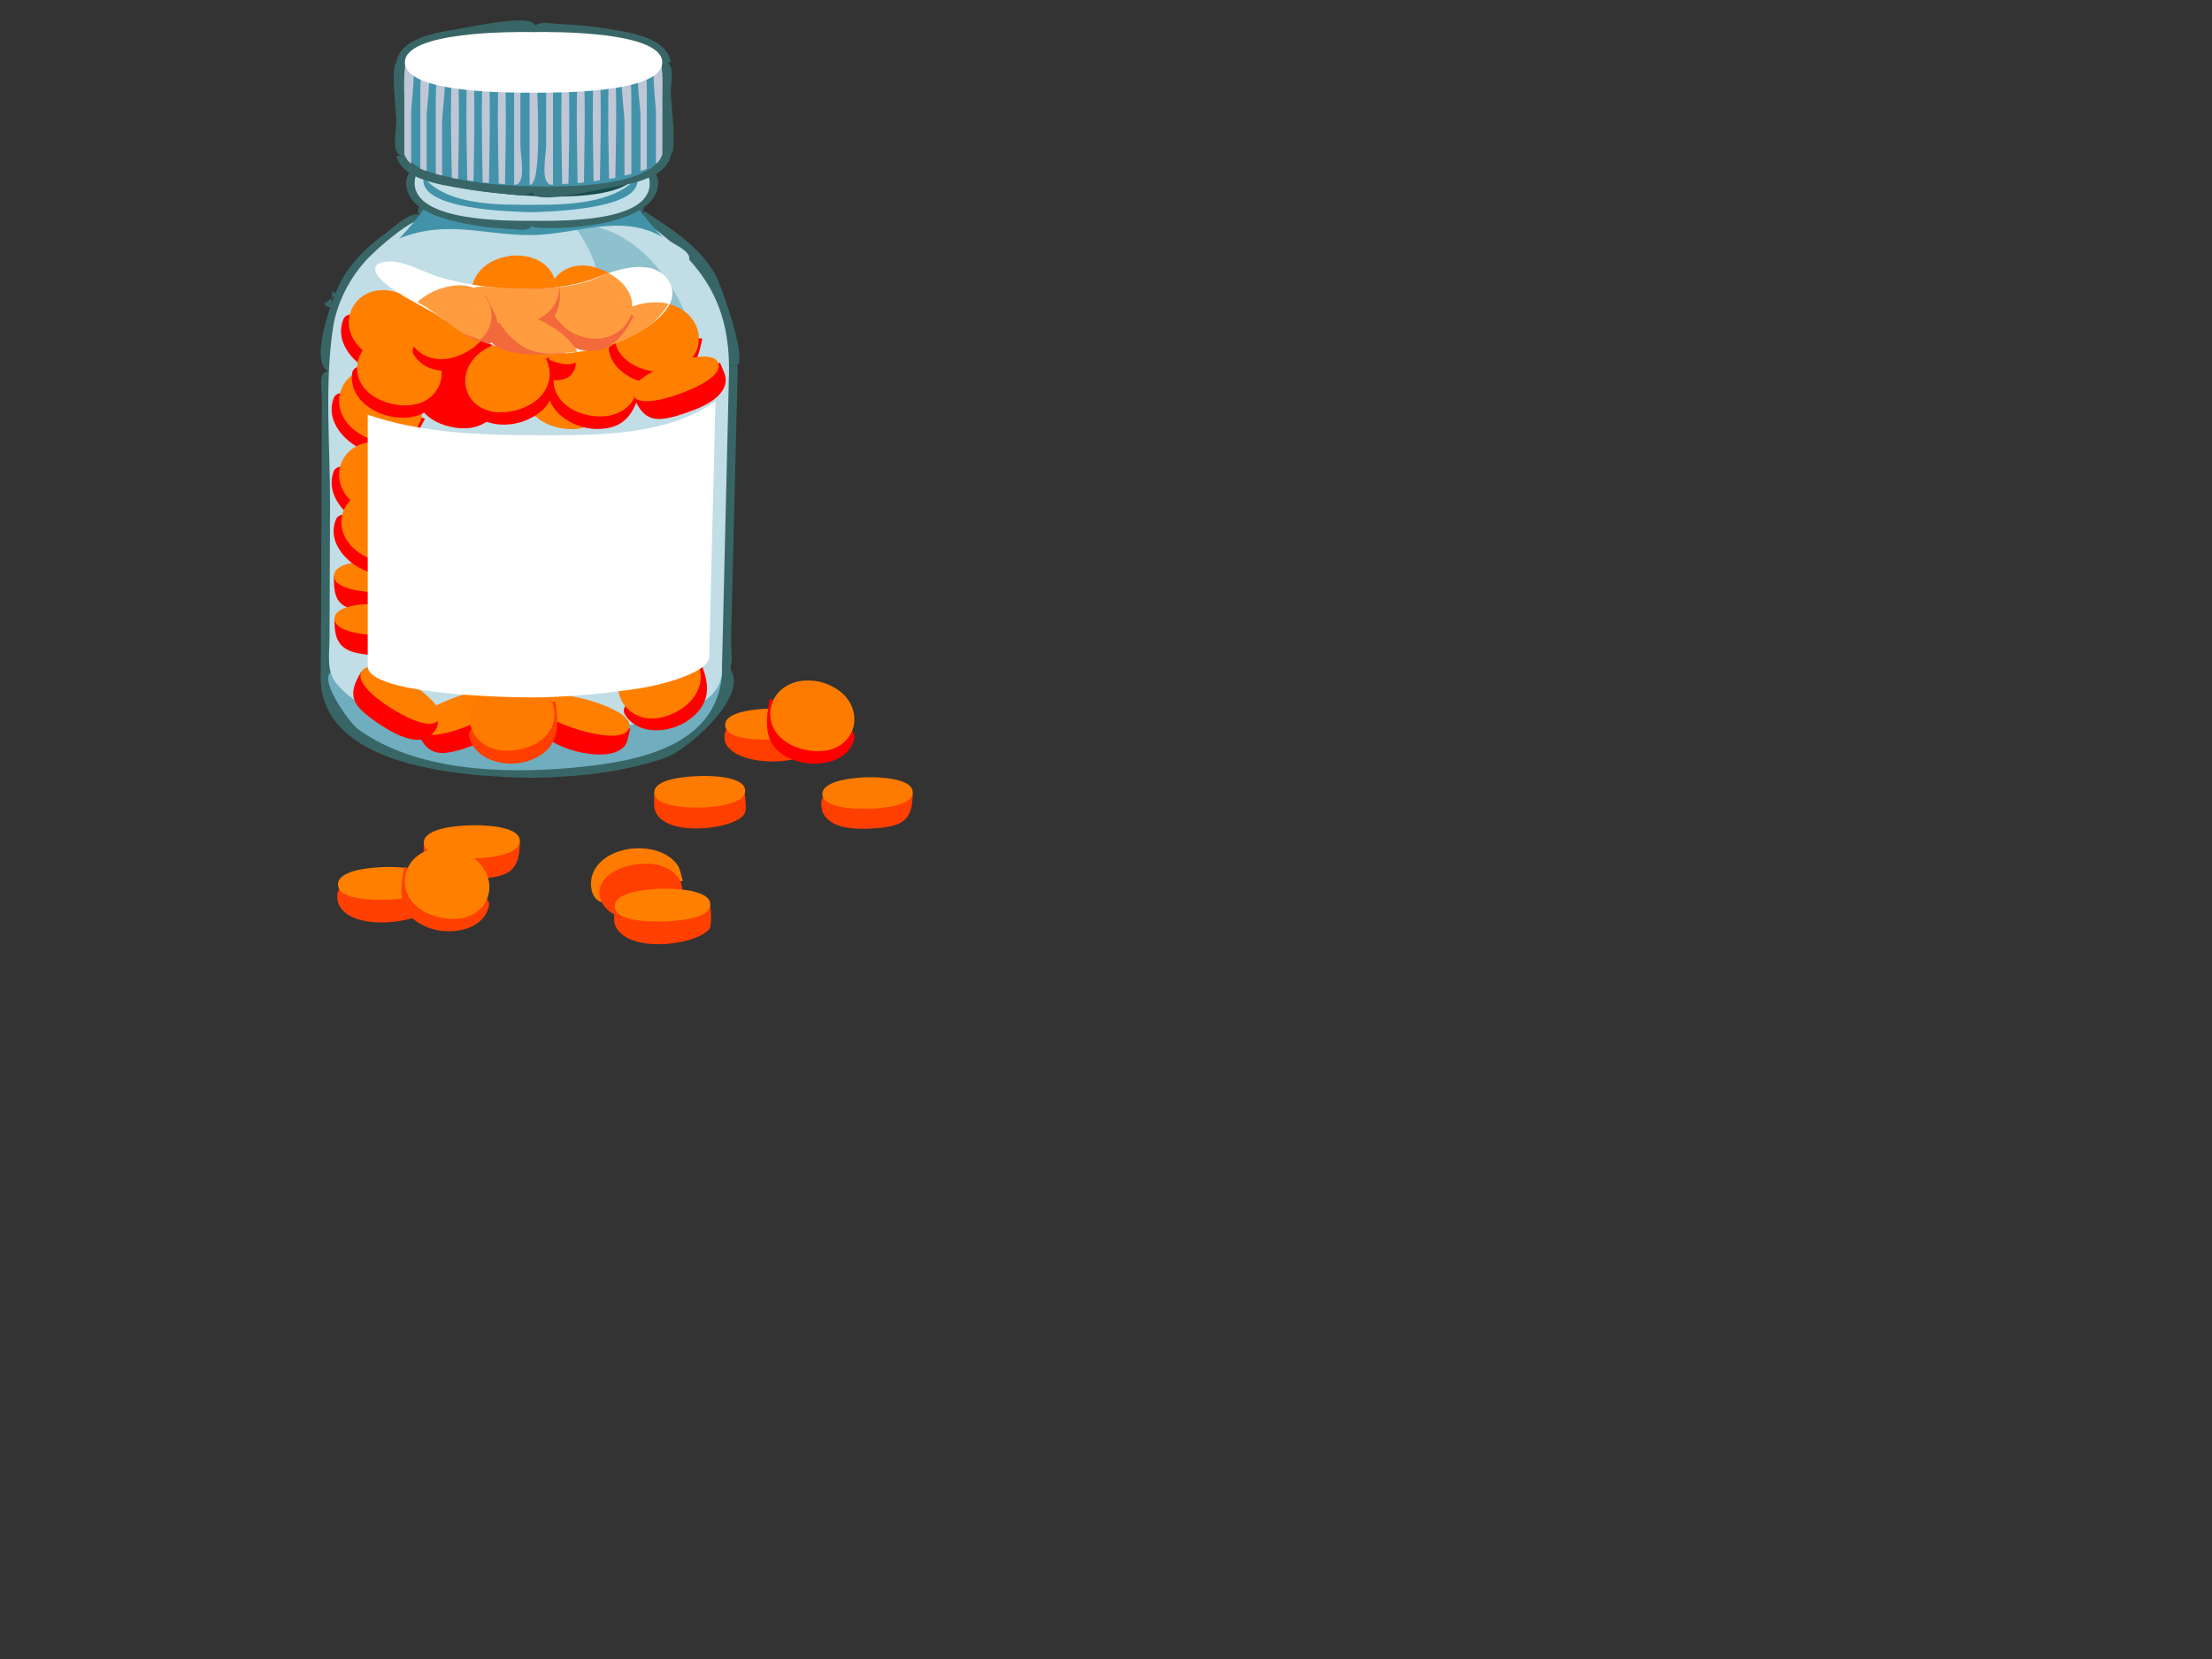 <?xml version="1.0"?><svg width="640" height="480" xmlns="http://www.w3.org/2000/svg">
 <rect width="100%" height="100%" fill="#333333" stroke="none"/>
 <title>blank pill bottle</title>
 <g>
  <title>Layer 1</title>
  <path fill="#386666" id="path27" d="m127.079,184.677c-0.1,4.177 -1.269,8.701 -4.198,11.854c-3.573,3.844 -9.81,4.766 -5.73,10.319c5.093,-2.505 9.378,-6.057 12.079,-11.086c2.269,-4.226 5.986,-13.095 -2.151,-11.087"/>
  <path fill="#386666" id="path29" d="m127.907,101.28c-0.276,27.799 -0.552,55.598 -0.829,83.396c6.959,1.594 4.997,-3.292 5.047,-8.39c0.096,-9.616 0.191,-19.232 0.286,-28.849c0.152,-15.386 0.306,-30.772 0.458,-46.158c-1.542,0.001 -3.465,-0.34 -4.962,0.001"/>
  <path fill="#386666" id="path31" d="m121.287,72.985c3.564,4.646 5.028,8.897 5.792,14.728c0.761,5.812 -2.174,14.927 5.791,13.567c-0.211,-4.945 -2.588,-38.884 -11.583,-28.295"/>
  <path fill="#386666" id="path109" d="m182.841,64.216c3.755,3.259 8.582,5.216 12.412,8.438c4.141,3.484 6.37,12.148 11.912,7.116c-4.933,-8.727 -12.627,-13.263 -20.684,-18.697c-0.653,0.971 -3.616,3.14 -3.64,3.143"/>
  <path fill="#386666" id="path111" d="m182.841,64.216c1.324,-0.883 2.648,-1.766 3.973,-2.647c-1.633,0.703 -4.066,2.66 -3.973,2.647"/>
  <path fill="#386666" id="path113" d="m183.501,58.921c-0.636,-0.979 -1.68,-1.793 -2.481,-2.648c-0.3,2.834 0.407,5.481 1.821,7.943c4.354,-1.594 4.966,-7.624 0.66,-10.259c0.633,0.98 1.682,1.793 2.482,2.647c0.11,-0.882 0.222,-1.765 0.332,-2.647c-3.378,-0.569 -3.618,1.902 -2.814,4.964"/>
  <path fill="#386666" id="path115" d="m126.583,56.273c-0.938,0.692 -1.682,1.794 -2.482,2.648c10.642,0 21.284,0 31.926,0c7.099,0 14.198,0 21.297,0c5.265,0 6.178,1.362 6.178,-4.188c0,1.147 -57.892,-5.793 -61.883,1.871c0.933,-0.71 1.678,-1.789 2.482,-2.647c-0.938,0 -1.876,0 -2.814,0c-0.095,3.267 2.391,3.288 5.296,2.316"/>
  <path fill="#386666" id="path117" d="m124.43,64.713c2.741,-3.974 4.182,-10.291 -2.812,-8.109c-0.008,2.046 -0.282,3.045 -0.829,4.964c1.117,0.121 3.681,3.241 3.641,3.145"/>
  <path fill="#386666" id="path119" d="m103.085,83.41c5.142,-9.009 13.516,-12.642 21.345,-18.697c-3.501,-6.107 -8.586,-0.364 -12.906,2.813c-5.223,3.84 -9.538,7.873 -12.741,13.569c1.354,0.728 2.835,1.875 4.302,2.315"/>
  <path fill="#386666" id="path121" d="m98.121,107.569c-0.149,-4.377 -0.12,-8.764 0.829,-13.072c1.13,-5.133 7.059,-11.563 -0.167,-13.402c-2.76,5.107 -11.616,29.012 -0.662,26.474"/>
  <path fill="#386666" id="path123" d="m97.791,194.272c0.097,-28.901 0.22,-57.802 0.33,-86.704c-6.904,-1.55 -4.974,3.074 -4.993,8.157c-0.039,10.214 -0.079,20.428 -0.118,30.643c-0.061,15.912 -0.122,31.824 -0.183,47.737c1.283,-0.094 3.386,0.174 4.964,0.167"/>
  <path fill="#386666" id="path125" d="m153.885,220.087c-12.366,-0.235 -25.299,-0.771 -37.065,-4.964c-5.732,-2.044 -11.502,-4.921 -15.308,-9.764c-3.617,-4.603 -1.951,-12.531 -8.686,-11.417c-2.029,28.521 41.973,30.746 61.059,31.109c0,-1.579 0.283,-3.414 0,-4.964"/>
  <path fill="#386666" id="path127" d="m208.983,196.589c-0.636,-0.929 -1.683,-1.683 -2.481,-2.482c-0.879,11.524 -8.926,19.191 -19.995,22.049c-6.108,1.577 -12.213,2.717 -18.502,3.275c-5.821,0.517 -15.556,-2.273 -14.119,5.621c13.394,-0.26 26.076,-1.483 38.795,-5.864c6.508,-2.24 27.83,-20.871 16.303,-27.563c0.66,0.923 1.677,1.677 2.482,2.481c0.061,-5.012 -3.539,-1.691 -2.483,2.483"/>
  <path fill="#386666" id="path129" d="m206.34,194.106c0.668,0.945 1.789,1.823 2.643,2.482c-0.199,-1.622 0.271,-3.354 0,-4.964c0.289,0.216 1.813,1.749 2.315,2.481c-4.174,-1.056 -7.486,2.545 -2.477,2.482c-0.804,-0.804 -1.558,-1.82 -2.481,-2.481"/>
  <path fill="#386666" id="path131" d="m208.491,105.914c-0.717,29.397 -1.434,58.795 -2.15,88.193c7.145,1.565 5.054,-3.903 5.183,-9.172c0.248,-10.174 0.497,-20.348 0.745,-30.521c0.396,-16.167 0.79,-32.333 1.186,-48.5c-1.554,0 -3.454,-0.328 -4.964,0"/>
  <path fill="#386666" id="path133" d="m202.86,82.086c2.068,4.489 3.665,8.65 4.918,13.416c1.492,5.682 -1.887,10.412 4.9,10.412c4.482,0 -4.261,-23.774 -5.513,-26.144c-1.358,0.73 -3.123,1.335 -4.305,2.316"/>
  <path fill-rule="evenodd" clip-rule="evenodd" fill="#70ADBF" id="path135" d="m208.983,194.106c-1.044,22.764 -26.494,26.557 -44.521,28.125c-19.511,1.697 -44.329,0.678 -60.769,-11.184c-2.898,-2.091 -13.322,-16.941 -6.422,-16.941c12.119,0 24.238,0 36.357,0c25.119,0 50.237,0 75.355,0"/>
  <path fill-rule="evenodd" clip-rule="evenodd" fill="#C1DDE5" id="path137" d="m184.826,62.893c17.271,11.881 26.607,23.594 26.086,45.467c-0.683,28.673 -1.366,57.346 -2.049,86.018c-0.372,15.63 -37.432,16.672 -48.03,16.939c-17.926,0.453 -49.749,1.951 -63.042,-12.989c-3.554,-3.994 -2.465,-8.695 -2.445,-13.801c0.049,-12.72 0.098,-25.438 0.147,-38.157c0.064,-16.785 -1.653,-34.842 0.846,-51.511c1.083,-7.229 5.014,-14.8 10.057,-20.052c3.013,-3.138 12.858,-11.913 17.286,-11.913c20.381,-0.001 40.762,-0.001 61.144,-0.001"/>
  <path fill-rule="evenodd" clip-rule="evenodd" fill="#ff0000" id="path139" d="m181.02,215.455c0.733,-1.276 0.918,-3.211 1.324,-4.635c-7.471,-2.12 -14.94,-4.241 -22.411,-6.361c-5.124,-1.455 -5.864,3.773 -3.402,7.355c3.529,5.135 20.409,9.633 24.489,3.641"/>
  <path fill-rule="evenodd" clip-rule="evenodd" fill="#ff7f00" id="path141" d="m170.761,202.711c2.259,0.623 12.63,3.952 11.255,7.945c-1.396,4.058 -11.457,1.421 -14.066,0.66c-2.509,-0.731 -12.378,-3.773 -11.253,-7.94c1.152,-4.271 11.601,-1.391 14.064,-0.665"/>
  <path fill-rule="evenodd" clip-rule="evenodd" fill="#ff0000" id="path143" d="m147.266,206.186c-0.154,-1.497 -1.146,-3.207 -1.656,-4.632c-8.383,3.144 -16.766,6.288 -25.149,9.432c2.974,7.688 6.479,8.053 14.478,5.378c4.336,-1.451 12.576,-4.529 12.327,-10.178"/>
  <path fill-rule="evenodd" clip-rule="evenodd" fill="#ff7f00" id="path145" d="m131.381,201.886c2.392,-0.904 12.322,-4.293 13.732,-0.166c1.357,3.976 -8.544,7.878 -10.92,8.771c-2.421,0.91 -12.236,4.256 -13.733,0.329c-1.585,-4.157 8.529,-8.069 10.921,-8.934"/>
  <path fill-rule="evenodd" clip-rule="evenodd" fill="#ff3f00" id="path147" d="m135.684,212.973c1.711,7.293 11.094,9.334 17.373,7.114c8.569,-3.029 8.973,-9.493 7.612,-17.209c-4.683,1.405 -25.825,4.742 -24.985,10.095"/>
  <path fill-rule="evenodd" clip-rule="evenodd" fill="#ff7b00" id="path149" d="m146.438,197.087c16.271,-2.063 19.631,17.016 3.311,19.855c-16.215,2.823 -19.42,-17.176 -3.311,-19.855"/>
  <path fill-rule="evenodd" clip-rule="evenodd" fill="#ff0000" id="path151" d="m180.692,206.518c3.777,6.465 13.111,5.689 18.529,1.819c7.458,-5.327 5.923,-11.748 2.482,-18.862c-4.014,2.696 -23.405,12.339 -21.011,17.043"/>
  <path fill-rule="evenodd" clip-rule="evenodd" fill="#ff7f00" id="path153" d="m186.316,188.15c14.738,-7.083 23.569,10.674 8.938,18.035c-14.632,7.361 -23.654,-10.903 -8.938,-18.035"/>
  <path id="path159" d="m189.625,184.345c-4.748,-2.023 -9.969,3.577 -12.74,6.786c0.221,0.22 0.44,0.44 0.661,0.66c3.394,-3.946 7.605,-6.264 12.079,-7.446"/>
  <path id="path161" d="m184.332,197.913c2.523,-2.864 7.923,-9.061 5.293,-13.568c-0.38,3.019 -5.868,12.758 -5.293,13.568"/>
  <path fill-rule="evenodd" clip-rule="evenodd" fill="#ff0000" id="path167" d="m124.763,212.64c5.032,-5.035 -0.929,-6.277 -5.137,-8.919c-5.017,-3.149 -10.034,-6.299 -15.051,-9.448c-4.449,7.169 -2.477,9.946 4.55,14.81c3.642,2.519 11.515,7.356 15.638,3.557"/>
  <path fill-rule="evenodd" clip-rule="evenodd" fill="#ff7f00" id="path169" d="m118.308,197.417c2.225,1.394 10.835,7.135 8.604,10.757c-2.26,3.669 -11.383,-1.771 -13.569,-3.146c-2.201,-1.386 -11.114,-7.184 -8.603,-10.921c2.337,-3.477 11.388,1.952 13.568,3.31"/>
  <path fill-rule="evenodd" clip-rule="evenodd" fill="#ff0000" id="path171" d="m123.106,172.431c0.411,-1.464 0.115,-3.437 0.167,-4.964c-8.88,-0.275 -17.76,-0.551 -26.64,-0.826c-0.232,7.869 1.872,9.485 9.929,10.423c4.671,0.542 14.519,0.874 16.544,-4.633"/>
  <path fill-rule="evenodd" clip-rule="evenodd" fill="#ff7f00" id="path173" d="m110.036,162.339c2.51,0.067 13.124,0.969 12.907,5.128c-0.221,4.241 -11.075,4.057 -13.569,3.973c-2.586,-0.087 -12.97,-0.628 -12.741,-4.965c0.226,-4.287 10.854,-4.268 13.403,-4.136"/>
  <path fill-rule="evenodd" clip-rule="evenodd" fill="#ff0000" id="path175" d="m123.438,184.677c0.403,-1.409 0.115,-3.326 0.166,-4.799c-8.935,-0.275 -17.87,-0.551 -26.805,-0.826c-0.249,8.163 3.031,9.98 11.416,10.506c4.724,0.296 13.148,0.494 15.223,-4.881"/>
  <path fill-rule="evenodd" clip-rule="evenodd" fill="#ff7f00" id="path177" d="m110.202,174.748c2.609,0.062 13.039,0.668 12.904,4.964c-0.138,4.4 -10.813,4.225 -13.402,4.138c-2.549,-0.086 -13.111,-0.669 -12.904,-4.964c0.206,-4.281 10.869,-4.27 13.402,-4.138"/>
  <path fill-rule="evenodd" clip-rule="evenodd" fill="#ff7f00" id="path179" d="m165.963,104.093c16.06,3.153 11.856,23.096 -4.136,19.69c-16.018,-3.41 -11.864,-22.957 4.136,-19.69"/>
  <path fill-rule="evenodd" clip-rule="evenodd" fill="#ff0000" id="path181" d="m158.683,111.209c-1.31,7.531 6.921,12.717 13.568,12.906c9.176,0.261 11.796,-5.451 13.404,-13.237c-4.784,-0.366 -25.942,-4.766 -26.972,0.331"/>
  <path fill-rule="evenodd" clip-rule="evenodd" fill="#ff7f00" id="path183" d="m174.403,100.288c16.179,3.169 12.022,23.081 -4.137,19.855c-16.064,-3.206 -11.921,-23.128 4.137,-19.855"/>
  <path fill-rule="evenodd" clip-rule="evenodd" fill="#ff0000" id="path185" d="m165.135,108.561c5.929,-6.525 -8.23,-10.33 -13.062,-13.09c-3.991,-2.281 -12.301,-7.292 -10.6,2.336c1.15,6.498 18.308,15.834 23.662,10.754"/>
  <path fill-rule="evenodd" clip-rule="evenodd" fill="#ff7f00" id="path187" d="m158.187,93.669c2.283,1.161 11.068,6.785 8.935,10.424c-2.161,3.687 -11.545,-1.392 -13.733,-2.647c-2.074,-1.189 -11.481,-6.926 -9.1,-10.59c2.328,-3.581 11.611,1.349 13.898,2.813"/>
  <path fill-rule="evenodd" clip-rule="evenodd" fill="#C1DDE5" id="path189" d="m183.501,56.439c-0.608,5.065 1.99,8.064 5.795,10.921c2.003,1.504 9.74,4.492 10.091,6.949c0.852,5.977 -13.521,8.49 -17.209,9.267c-17.565,3.699 -36.691,2.944 -54.355,0.331c-4.129,-0.611 -18.251,-3.029 -18.945,-8.604c-0.444,-3.57 4.208,-4.785 6.948,-6.62c4.55,-3.048 5.438,-5.446 8.275,-9.431c0.928,-1.303 -1.17,-2.813 0.952,-2.813c1.742,0 3.484,0 5.226,0c7.099,0 14.198,0 21.297,0c10.641,0 21.284,0 31.925,0"/>
  <path fill-rule="evenodd" clip-rule="evenodd" fill="#8EC1CE" id="path191" d="m200.877,98.964c-3.541,-16.081 -17.297,-34.766 -35.08,-33.921c4.828,5.917 7.644,13.424 8.691,20.973c0.958,6.896 2.645,5.902 9.36,7.896c5.678,1.684 11.354,3.368 17.029,5.052"/>
  <path fill-rule="evenodd" clip-rule="evenodd" fill="#4293AA" id="path193" d="m191.779,68.683c-0.745,-0.567 -11.312,-12.41 -8.493,-12.41c-9.855,0 -19.712,0 -29.567,0c-9.801,0 -19.602,0 -29.402,0c2.727,0 -8.036,12.153 -8.819,12.741c13.652,-5.531 24.278,-0.992 38.057,-0.992c12.686,0 26.197,-6.559 38.224,0.661"/>
  <path fill-rule="evenodd" clip-rule="evenodd" fill="#EF7C00" id="path195" d="m135.847,88.871c1.082,7.562 10.243,10.138 16.714,8.438c8.836,-2.321 9.78,-8.426 9.101,-16.381c-4.707,1.009 -26.179,2.756 -25.815,7.943"/>
  <path fill-rule="evenodd" clip-rule="evenodd" fill="#ff7f00" id="path197" d="m147.928,73.979c16.244,-1.311 18.021,18.685 1.654,20.021c-16.567,1.353 -17.882,-17.891 -1.654,-20.021"/>
  <path fill-rule="evenodd" clip-rule="evenodd" fill="#ff0000" id="path199" d="m99.445,92.179c-3.022,7.024 3.46,14.01 9.929,15.886c8.799,2.552 12.768,-2.475 16.214,-9.596c-4.512,-1.515 -23.95,-10.926 -26.143,-6.29"/>
  <path fill-rule="evenodd" clip-rule="evenodd" fill="#ff7f00" id="path201" d="m117.316,85.562c14.885,6.975 5.946,25.106 -8.771,18.036c-14.829,-7.124 -5.925,-25.135 8.771,-18.036"/>
  <path fill-rule="evenodd" clip-rule="evenodd" fill="#ff0000" id="path203" d="m96.633,115.015c-2.863,6.951 3.756,13.892 10.093,15.719c8.781,2.532 12.775,-2.485 16.217,-9.597c-4.56,-1.52 -24.293,-11.01 -26.31,-6.122"/>
  <path fill-rule="evenodd" clip-rule="evenodd" fill="#ff7f00" id="path205" d="m114.504,108.229c14.857,7.196 6.041,25.403 -8.771,18.203c-14.775,-7.183 -6.011,-25.329 8.771,-18.203"/>
  <path fill-rule="evenodd" clip-rule="evenodd" fill="#ff0000" id="path207" d="m96.633,136.195c-2.816,7.005 3.651,14.026 10.093,15.884c8.781,2.532 12.775,-2.485 16.217,-9.597c-4.537,-1.512 -24.111,-10.932 -26.31,-6.287"/>
  <path fill-rule="evenodd" clip-rule="evenodd" fill="#ff7f00" id="path209" d="m114.504,129.575c14.858,7.195 6.04,25.402 -8.771,18.202c-14.775,-7.183 -6.012,-25.327 8.771,-18.202"/>
  <path fill-rule="evenodd" clip-rule="evenodd" fill="#ff0000" id="path211" d="m97.295,150.094c-3.061,6.961 3.598,13.718 9.928,15.554c8.725,2.53 12.768,-2.308 16.215,-9.432c-4.521,-1.487 -23.956,-10.765 -26.143,-6.122"/>
  <path fill-rule="evenodd" clip-rule="evenodd" fill="#ff7f00" id="path213" d="m115.164,143.31c14.902,6.979 5.95,25.033 -8.769,18.036c-14.85,-7.06 -5.834,-25.093 8.769,-18.036"/>
  <path fill-rule="evenodd" clip-rule="evenodd" fill="#ff0000" id="path215" d="m134.689,103.762c15.773,4.258 11.625,23.414 -4.466,19.691c-16.05,-3.713 -11.529,-22.708 4.466,-19.691"/>
  <path fill-rule="evenodd" clip-rule="evenodd" fill="#ff0000" id="path217" d="m101.927,107.734c-1.156,7.617 6.446,12.577 13.237,13.072c9.305,0.679 11.935,-5.036 13.735,-12.907c-4.758,-0.454 -25.942,-5.238 -26.972,-0.165"/>
  <path fill-rule="evenodd" clip-rule="evenodd" fill="#ff7f00" id="path219" d="m117.813,97.309c15.907,3.942 11.642,23.254 -4.469,19.525c-16.046,-3.714 -11.578,-22.546 4.469,-19.525"/>
  <path fill-rule="evenodd" clip-rule="evenodd" fill="#ff0000" id="path221" d="m119.632,102.439c3.822,6.523 13.084,5.809 18.534,1.82c7.461,-5.46 5.873,-11.744 2.315,-18.863c-3.97,2.667 -23.541,12.514 -20.849,17.043"/>
  <path fill-rule="evenodd" clip-rule="evenodd" fill="#ff7f00" id="path223" d="m125.259,84.237c14.717,-7.138 23.613,10.802 8.935,18.036c-14.666,7.229 -23.777,-11.074 -8.935,-18.036"/>
  <path fill-rule="evenodd" clip-rule="evenodd" fill="#ff0000" id="path225" d="m135.021,116.007c2.246,7.471 11.817,8.138 17.87,5.296c8.301,-3.897 8.237,-10.119 5.958,-17.871c-4.408,1.854 -25.198,7.606 -23.828,12.575"/>
  <path fill-rule="evenodd" clip-rule="evenodd" fill="#ff7f00" id="path227" d="m144.123,99.295c15.95,-4.271 21.218,15.05 5.294,19.36c-16.038,4.341 -20.855,-14.248 -5.294,-19.36"/>
  <path fill-rule="evenodd" clip-rule="evenodd" fill="#ff0000" id="path229" d="m176.222,98.469c-1.321,7.601 6.943,12.497 13.568,12.74c9.264,0.34 11.817,-5.316 13.403,-13.238c-4.793,-0.336 -25.942,-4.608 -26.971,0.498"/>
  <path fill-rule="evenodd" clip-rule="evenodd" fill="#ff7f00" id="path231" d="m191.94,87.546c16.15,3.168 12.044,23.136 -4.134,19.691c-16.017,-3.409 -11.867,-22.953 4.134,-19.691"/>
  <path fill-rule="evenodd" clip-rule="evenodd" fill="#ff0000" id="path233" d="m209.981,109.554c-0.154,-1.498 -1.147,-3.208 -1.657,-4.633c-8.383,3.144 -16.767,6.288 -25.149,9.432c2.975,7.693 6.476,8.045 14.479,5.378c4.462,-1.489 12.534,-4.356 12.327,-10.177"/>
  <path fill-rule="evenodd" clip-rule="evenodd" fill="#ff7f00" id="path235" d="m194.094,105.252c2.39,-0.841 12.34,-4.182 13.731,-0.166c1.417,4.087 -8.541,7.894 -10.921,8.77c-2.261,0.833 -12.465,4.382 -13.73,0.331c-1.305,-4.176 8.327,-7.996 10.92,-8.935"/>
  <path fill-rule="evenodd" clip-rule="evenodd" fill="#EF7C00" id="path237" d="m157.03,85.23c-2.866,6.954 3.758,13.887 10.092,15.719c8.794,2.543 12.833,-2.382 16.214,-9.596c-4.649,-1.56 -24.003,-11.099 -26.306,-6.123"/>
  <path fill-rule="evenodd" clip-rule="evenodd" fill="#ff7f00" id="path239" d="m175.064,78.446c14.658,7.104 5.969,25.291 -8.771,18.202c-14.885,-7.159 -6.085,-25.369 8.771,-18.202"/>
  <path fill-rule="evenodd" clip-rule="evenodd" fill="#FFFFFF" id="path245" d="m207,116.172c-14.352,9.89 -33.717,9.763 -50.469,9.763c-16.471,0 -34.437,-0.505 -50.136,-5.956c0,24.26 0,48.52 0,72.78c0,8.644 44.521,9.198 50.85,8.987c9.649,-0.323 19.062,-1.204 28.587,-2.712c3.849,-0.609 19.254,-4.041 19.376,-9.053c0.597,-24.603 1.195,-49.206 1.792,-73.809"/>
  <path fill-rule="evenodd" clip-rule="evenodd" fill="#FFFFFF" id="path265" d="m154.215,186.496c-0.169,5.583 -6.05,4.781 -9.927,4.635c-4.104,-0.155 -4.223,0.264 -5.297,-2.814c-0.748,-2.146 0,-5.975 0,-8.272c4.575,0.405 16.312,-1.272 15.224,6.451"/>
  <path fill-rule="evenodd" clip-rule="evenodd" fill="#FFFFFF" id="path267" d="m153.552,168.791c-0.459,4.868 -5.995,4.501 -9.596,4.139c-3.274,-0.33 -3.63,0.273 -4.799,-2.152c-0.863,-1.792 0,-6.251 0,-8.273c4.612,0.369 15.477,-1.273 14.395,6.286"/>
  <path fill="#386666" id="path273" d="m122.444,52.799c1.427,-5.144 9.912,-6.688 14.398,-7.529c3.186,-0.598 6.385,-1.147 9.608,-1.486c5.15,-0.542 7.601,1.486 7.601,-4.44c0,-1.708 -35.318,0.812 -36.569,13.455c1.556,0 3.446,0.322 4.962,0"/>
  <path fill="#386666" id="path275" d="m154.051,61.403c-7.57,0.142 -14.952,-0.815 -22.34,-2.399c-6.112,-1.311 -8.626,-6.961 -14.229,-6.205c0.257,8.244 10.834,10.592 17.207,11.914c3.816,0.792 7.664,1.251 11.553,1.446c4.783,0.239 9.263,1.813 7.809,-4.756"/>
  <path fill="#386666" id="path277" d="m185.49,52.799c-0.774,5.275 -8.438,6.525 -12.741,7.28c-3.632,0.637 -7.422,0.923 -11.101,1.116c-5.154,0.27 -7.597,-1.365 -7.597,4.396c0,0.908 36.208,1.688 36.403,-12.792c-1.543,0 -3.465,-0.34 -4.964,0"/>
  <path fill="#386666" id="path279" d="m154.051,43.532c6.851,-0.147 14.231,0.624 20.847,2.482c5.832,1.638 10.241,7.594 15.557,6.785c-0.771,-7.69 -11.168,-11.293 -17.652,-12.373c-5.595,-0.932 -20.717,-5.772 -18.752,3.106"/>
  <path fill-rule="evenodd" clip-rule="evenodd" fill="#C1DDE5" id="path281" d="m154.051,41.05c-7.427,-0.14 -33.868,0.671 -34.087,11.749c-0.225,11.395 26.827,11.09 34.087,11.086c7.303,-0.004 34.441,0.749 33.921,-11.086c-0.488,-11.096 -26.337,-11.902 -33.921,-11.749"/>
  <path fill-rule="evenodd" clip-rule="evenodd" fill="#4293AA" id="path283" d="m153.552,61.403c5,-0.181 32.883,-0.651 30.779,-10.093c-6.651,7.691 -20.312,7.942 -29.792,7.942c-9.943,0 -24.93,0.387 -31.929,-7.942c-1.992,9.43 25.737,9.914 30.942,10.093"/>
  <path fill-rule="evenodd" clip-rule="evenodd" fill="#164C4C" id="path285" d="m184.66,48c0.746,13.715 -46.547,8.092 -53.94,5.626c-1.417,-0.472 -7.266,-2.738 -6.618,-5.13c0.415,-1.534 12.948,-0.496 14.529,-0.496c15.343,0 30.686,0 46.029,0"/>
  <path fill="#386666" id="path287" d="m119.632,18.051c3.672,-3.442 11.686,-4.543 17.043,-5.296c3.335,-0.468 6.735,-0.662 10.096,-0.827c2.043,-0.1 12.579,0.139 7.61,-5.13c-2.333,-2.474 -18.526,1.047 -21.952,1.618c-5.725,0.954 -16.696,2.449 -17.762,9.635c1.558,0 3.448,0.322 4.965,0"/>
  <path fill="#386666" id="path289" d="m119.632,45.021c0,-5.551 0,-11.102 0,-16.653c0,-3.161 0,-6.323 0,-9.484c0,-1.383 -4.214,-1.53 -4.964,-0.833c-1.708,1.586 0,14.271 0,16.653c0,5.296 -2.477,12.06 4.964,10.317"/>
  <path fill="#386666" id="path291" d="m154.381,51.31c-10.251,0.187 -26.63,-0.104 -34.916,-6.785c-0.618,0.443 -3.083,0.741 -4.798,0.496c1.538,6.91 12.881,8.413 18.534,9.432c4.146,0.747 8.311,1.17 12.501,1.569c4.88,0.465 10.229,1.997 8.679,-4.712"/>
  <path fill="#386666" id="path293" d="m189.13,45.021c-3.588,1.314 -11.021,3.961 -16.561,4.836c-3.617,0.57 -7.25,1.064 -10.908,1.287c-2.072,0.126 -12.153,-0.041 -7.28,5.129c2.401,2.548 18.516,-1.376 21.951,-1.948c5.487,-0.915 16.29,-2.692 17.762,-9.303c-1.561,-0.001 -3.44,-0.314 -4.964,-0.001"/>
  <path fill="#386666" id="path295" d="m189.13,44.856c1.253,0.111 3.7,0.237 4.964,0c-1.653,0 -3.311,-0.042 -4.964,0"/>
  <path fill="#386666" id="path297" d="m189.13,18.051c0,5.932 0,11.864 0,17.796c0,1.674 -1.202,14.41 4.964,9.009c1.78,-1.56 0,-15.335 0,-17.796c-0,-5.097 2.116,-10.747 -4.964,-9.009"/>
  <path fill="#386666" id="path299" d="m154.381,11.763c7.28,-0.132 14.683,0.397 21.84,1.737c6.202,1.161 12.15,5.301 17.873,4.551c-1.098,-7.435 -12.67,-8.782 -18.533,-9.763c-4.207,-0.704 -8.487,-1.096 -12.746,-1.281c-4.822,-0.21 -10,-2.025 -8.434,4.756"/>
  <path fill-rule="evenodd" clip-rule="evenodd" fill="#4293AA" id="path301" d="m191.613,45.021c-4.784,9.97 -31.818,9.07 -41.038,8.77c-7.971,-0.259 -16.034,-1.251 -23.745,-3.31c-9.236,-2.465 -9.68,-4.683 -9.68,-13.745c0,-5.951 0,-11.901 0,-17.852c0,-1.699 3.734,-0.833 5.109,-0.833c12.93,0 25.861,0 38.792,0c10.071,0 20.143,0 30.214,0c0.712,0 0.348,24.032 0.348,26.97"/>
  <path fill-rule="evenodd" clip-rule="evenodd" fill="#BFC6D6" id="path303" d="m153.222,53.46c4.02,0.47 1.987,-29.32 1.987,-34.206c0,-1.761 -1.987,-2.392 -1.987,-0.833c0,3.535 0,7.07 0,10.605c0,8.146 0,16.29 0,24.434"/>
  <path fill-rule="evenodd" clip-rule="evenodd" fill="#BFC6D6" id="path305" d="m148.754,53.46c3.719,0.223 1.82,-8.488 1.82,-11.309c0,-8.084 0,-16.168 0,-24.251c0,-0.615 -1.82,-0.269 -1.82,1.354c0,3.97 0,7.939 0,11.909c0,7.433 0,14.865 0,22.297"/>
  <path fill-rule="evenodd" clip-rule="evenodd" fill="#BFC6D6" id="path307" d="m144.289,53.13c0.603,0.093 1.218,0.072 1.819,0.166c0,-4.325 0.959,-35.576 -0.91,-35.576s-0.909,31.1 -0.909,35.41"/>
  <path fill-rule="evenodd" clip-rule="evenodd" fill="#BFC6D6" id="path309" d="m139.654,52.799c0.605,0.098 1.219,0.036 1.82,0.165c0,-4.295 0.96,-35.245 -0.91,-35.245s-0.91,30.801 -0.91,35.08"/>
  <path fill-rule="evenodd" clip-rule="evenodd" fill="#BFC6D6" id="path311" d="m135.187,52.137c0.608,0.157 1.205,0.209 1.82,0.332c0,-4.249 0.961,-34.749 -0.91,-34.749s-0.91,30.199 -0.91,34.417"/>
  <path fill-rule="evenodd" clip-rule="evenodd" fill="#BFC6D6" id="path313" d="m130.718,51.475c0.603,0.14 1.214,0.167 1.82,0.331c0,-4.186 0.962,-34.086 -0.91,-34.086c-1.872,-0.001 -0.91,29.599 -0.91,33.755"/>
  <path fill-rule="evenodd" clip-rule="evenodd" fill="#BFC6D6" id="path315" d="m126.087,50.317c0.625,0.214 1.19,0.258 1.82,0.496c0,-5.156 0,-10.313 0,-15.468c0,-2.993 1.954,-15.314 0,-17.625c-1.982,-2.345 -1.82,12.962 -1.82,14.083c0,6.17 0,12.342 0,18.514"/>
  <path fill-rule="evenodd" clip-rule="evenodd" fill="#BFC6D6" id="path317" d="m121.619,48.828c0.589,0.258 1.199,0.482 1.82,0.662c0,-5.295 0,-10.59 0,-15.885c0,-2.652 1.753,-13.843 0,-15.885c-2.138,-2.49 -1.82,11.389 -1.82,12.244c0,6.287 0,12.576 0,18.864"/>
  <path fill-rule="evenodd" clip-rule="evenodd" fill="#BFC6D6" id="path319" d="m116.984,44.69c0.524,1.062 0.929,1.94 1.986,2.648c0,-4.937 0,-9.873 0,-14.81c0,-2.307 1.595,-13.108 0,-14.81c-2.623,-2.797 -1.986,9.666 -1.986,10.318c0,5.552 0,11.103 0,16.654"/>
  <path fill-rule="evenodd" clip-rule="evenodd" fill="#BFC6D6" id="path321" d="m160.007,53.46c-3.976,0.357 -1.986,-8.381 -1.986,-11.309c0,-8.084 0,-16.168 0,-24.251c0,-0.558 1.986,-0.385 1.986,1.354c0,3.97 0,7.939 0,11.909c0,7.433 0,14.865 0,22.297"/>
  <path fill-rule="evenodd" clip-rule="evenodd" fill="#BFC6D6" id="path323" d="m164.473,53.13c-0.604,0.093 -1.218,0.066 -1.819,0.166c0,-4.325 -0.959,-35.576 0.909,-35.576c1.87,-0.001 0.91,31.1 0.91,35.41"/>
  <path fill-rule="evenodd" clip-rule="evenodd" fill="#BFC6D6" id="path325" d="m168.942,52.799c-0.602,0.095 -1.219,0.072 -1.82,0.165c0,-4.295 -0.96,-35.245 0.91,-35.245s0.91,30.801 0.91,35.08"/>
  <path fill-rule="evenodd" clip-rule="evenodd" fill="#BFC6D6" id="path327" d="m173.574,52.137c-0.608,0.16 -1.224,0.208 -1.819,0.332c0,-4.248 -0.96,-34.749 0.91,-34.749s0.909,30.2 0.909,34.417"/>
  <path fill-rule="evenodd" clip-rule="evenodd" fill="#BFC6D6" id="path329" d="m178.043,51.475c-0.604,0.14 -1.215,0.167 -1.821,0.331c0,-4.187 -0.963,-34.086 0.911,-34.086c1.873,-0.001 0.91,29.599 0.91,33.755"/>
  <path fill-rule="evenodd" clip-rule="evenodd" fill="#BFC6D6" id="path331" d="m182.675,50.317c-0.652,0.227 -1.312,0.274 -1.983,0.496c0,-5.156 0,-10.313 0,-15.468c0,-3.06 -1.965,-15.231 0,-17.625c2.182,-2.658 1.983,13.033 1.983,14.083c0,6.17 0,12.342 0,18.514"/>
  <path fill-rule="evenodd" clip-rule="evenodd" fill="#BFC6D6" id="path333" d="m187.142,48.828c-0.588,0.256 -1.209,0.457 -1.818,0.662c0,-5.295 0,-10.59 0,-15.885c0,-2.652 -1.753,-13.844 0,-15.885c2.137,-2.488 1.818,11.388 1.818,12.244c0,6.287 0,12.576 0,18.864"/>
  <path fill-rule="evenodd" clip-rule="evenodd" fill="#BFC6D6" id="path335" d="m191.613,44.69c-0.499,1.115 -0.727,1.947 -1.822,2.648c0,-4.937 0,-9.873 0,-14.81c0,-2.219 -1.569,-13.215 0,-14.81c2.463,-2.501 1.822,9.604 1.822,10.318c0,5.552 0,11.103 0,16.654"/>
  <path fill-rule="evenodd" clip-rule="evenodd" fill="#FFFFFF" id="path337" d="m154.381,9.281c-5.77,-0.099 -37.232,-0.265 -37.231,8.77c0.001,9.106 31.451,8.771 37.231,8.769c5.813,-0.002 37.23,0.332 37.231,-8.769c0.002,-9.022 -31.43,-8.876 -37.231,-8.77"/>
  <path fill-rule="evenodd" clip-rule="evenodd" fill="#FFFFFF" id="path339" d="m109.208,76.46c5.136,-2.763 12.995,2.265 17.953,3.723c8.604,2.531 17.758,3.562 26.725,3.393c6.962,-0.131 13.285,-1.075 19.688,-3.64c5.549,-2.223 16.225,-5.502 20.189,1.82c4.34,8.015 -10.081,15.581 -15.886,17.539c-8.427,2.843 -18.004,3.904 -26.807,2.647c-9.531,-1.361 -16.824,-5.521 -24.654,-10.838c-3.259,-2.213 -21.463,-10.354 -17.208,-14.644"/>
  <path fill-rule="evenodd" clip-rule="evenodd" fill="#ff9c3f" id="path341" d="m193.43,87.877c-6.913,-1.701 -20.078,1.861 -15.885,11.583c6.35,-2.324 12.344,-5.545 15.885,-11.583"/>
  <path fill-rule="evenodd" clip-rule="evenodd" fill="#f2693c" id="path343" d="m158.517,83.41c-7.3,6.696 3.388,16.956 10.341,17.953c7.577,1.087 11.725,-4.136 14.478,-10.01c-8.001,-2.63 -16.524,-6.704 -24.819,-7.943"/>
  <path fill-rule="evenodd" clip-rule="evenodd" fill="#ff9c3f" id="path345" d="m175.892,78.943c-4.558,2.467 -9.867,3.754 -15.009,4.222c-7.45,0.677 0.754,10.972 4.336,12.903c14.175,7.645 25.646,-9.331 10.673,-17.125"/>
  <path fill-rule="evenodd" clip-rule="evenodd" fill="#f2693c" id="path347" d="m149.25,83.576c-4.311,0.927 -12.73,0.583 -13.403,5.294c-0.627,4.392 5.577,7.799 8.937,8.604c9.734,2.334 18.664,-4.409 17.044,-14.396c-4.158,0.435 -8.391,0.583 -12.578,0.498"/>
  <path fill-rule="evenodd" clip-rule="evenodd" fill="#f2693c" id="path349" d="m163.811,102.273c-3.822,-2.203 -23.254,-17.577 -22.501,-5.625c0.461,7.326 17.579,5.993 22.501,5.625"/>
  <path fill-rule="evenodd" clip-rule="evenodd" fill="#ff9c3f" id="path351" d="m158.187,93.669c-5.497,-3.519 -19.996,-6.213 -10.757,3.476c5.947,6.236 11.905,5.416 19.691,4.633c-2.006,-3.445 -5.441,-6.244 -8.934,-8.109"/>
  <path fill-rule="evenodd" clip-rule="evenodd" fill="#ff9c3f" id="path353" d="m147.596,83.41c-4.831,-0.013 -18.34,-2.976 -10.011,6.288c6.771,7.531 23.98,5.054 24.242,-6.619c-4.677,0.594 -9.531,0.718 -14.231,0.331"/>
  <path fill-rule="evenodd" clip-rule="evenodd" fill="#f2693c" id="path355" d="m143.127,90.69c-0.882,-1.765 -1.764,-3.53 -2.646,-5.294c-3.751,2.537 -7.502,5.075 -11.253,7.612c2.682,1.855 6.215,4.869 9.433,5.625c3.152,0.741 2.667,1.956 4.632,-0.993c1.26,-1.89 0.81,-5.082 -0.166,-6.95"/>
  <path fill-rule="evenodd" clip-rule="evenodd" fill="#ff9c3f" id="path357" d="m128.733,92.677c1.915,1.503 5.056,4.099 7.446,4.632c2.692,0.601 2.242,2.085 4.284,-0.637c1.679,-2.238 2.205,-5.235 1.425,-7.884c-2.797,-9.502 -15.63,-6.628 -21.098,-1.407c2.774,1.546 5.404,3.392 7.943,5.296"/>
  <path fill="#386666" id="path361" d="m93.654,87.877c0.683,0.496 1.546,0.94 2.316,1.159c-0.248,-1.598 0.356,-3.391 0,-4.965c-1.262,-0.597 1.88,1.359 1.654,1.159c-1.44,0.598 -2.526,2.057 -3.97,2.647c1.07,0.853 0.707,0.788 1.987,1.159c-0.662,-0.386 -1.325,-0.772 -1.987,-1.159"/>
  <path fill-rule="evenodd" clip-rule="evenodd" fill="#FF4000" id="path587" d="m97.791,261.121c-2.063,-8.81 11.202,-5.329 17.063,-5.434c3.45,-0.062 6.9,-0.124 10.35,-0.186c0.353,-0.006 0.893,6.106 -0.192,7.191c-4.99,4.988 -24.422,6.768 -27.221,-1.571"/>
  <path fill-rule="evenodd" clip-rule="evenodd" fill="#FF7F00" id="path589" d="m111.36,250.864c-2.772,0.058 -13.723,0.571 -13.569,5.129c0.157,4.634 11.353,4.4 14.065,4.303c2.755,-0.099 13.604,-0.525 13.569,-4.965c-0.035,-4.443 -11.489,-4.573 -14.065,-4.467"/>
  <path fill-rule="evenodd" clip-rule="evenodd" fill="#FF4000" id="path595" d="m122.777,249.043c-0.409,-1.529 -0.115,-3.541 -0.166,-5.131c9.267,-0.164 18.533,-0.329 27.8,-0.493c0,8.782 -3.248,10.308 -12.163,10.837c-4.491,0.266 -14.073,0.51 -15.471,-5.213"/>
  <path fill-rule="evenodd" clip-rule="evenodd" fill="#FF7F00" id="path597" d="m136.179,238.784c-2.794,0.061 -13.693,0.564 -13.568,5.128c0.124,4.507 11.406,4.511 14.064,4.471c2.685,-0.04 13.805,-0.551 13.735,-5.131c-0.067,-4.489 -11.615,-4.576 -14.231,-4.468"/>
  <path fill-rule="evenodd" clip-rule="evenodd" fill="#ff7b00" id="path599" d="m196.079,250.367c-4.962,-7.27 -20.245,-6.352 -24.24,1.654c-2.008,4.021 -0.433,10.239 4.331,8.887c7.133,-2.024 14.267,-4.05 21.399,-6.075c-0.459,-1.376 -0.724,-3.243 -1.49,-4.466"/>
  <path fill-rule="evenodd" clip-rule="evenodd" fill="#ff3f00" id="path601" d="m187.64,265.756c-14.878,2.769 -20.763,-12.535 -4.305,-15.555c14.81,-2.717 20.459,12.074 4.305,15.555"/>
  <path fill-rule="evenodd" clip-rule="evenodd" fill="#FF4000" id="path603" d="m177.877,267.41c-2.063,-8.813 11.198,-5.331 17.062,-5.436c3.45,-0.062 6.899,-0.123 10.35,-0.185c0.356,-0.006 0.893,6.105 -0.191,7.192c-5.002,5.02 -24.42,6.748 -27.221,-1.571"/>
  <path fill-rule="evenodd" clip-rule="evenodd" fill="#FF7F00" id="path605" d="m191.447,257.151c-2.794,0.057 -13.696,0.566 -13.569,5.128c0.128,4.596 11.389,4.401 14.063,4.306c2.747,-0.099 13.666,-0.45 13.57,-4.965c-0.094,-4.454 -11.44,-4.577 -14.064,-4.469"/>
  <path fill-rule="evenodd" clip-rule="evenodd" fill="#FF4000" id="path607" d="m141.474,262.115c-1.668,7.362 -11.572,8.593 -17.54,6.286c-8.597,-3.322 -8.548,-9.779 -6.951,-17.537c4.596,1.615 25.651,5.984 24.491,11.251"/>
  <path fill-rule="evenodd" clip-rule="evenodd" fill="#FF7F00" id="path609" d="m131.547,245.734c-16.07,-3.29 -20.426,16.156 -4.303,19.692c16.252,3.565 20.092,-15.433 4.303,-19.692"/>
  <path fill-rule="evenodd" clip-rule="evenodd" fill="#ff3f00" id="path611" d="m209.814,214.791c-2.112,-8.644 11.819,-5.187 17.466,-5.292c4.581,-0.086 14.314,-0.262 8.017,7.279c-4.33,5.184 -22.803,4.816 -25.483,-1.987"/>
  <path fill-rule="evenodd" clip-rule="evenodd" fill="#ff7b00" id="path613" d="m222.717,205.027c-2.572,0.063 -13.044,0.522 -12.903,4.799c0.145,4.41 10.847,4.225 13.404,4.139c2.572,-0.087 13.048,-0.505 12.903,-4.799c-0.148,-4.409 -10.848,-4.225 -13.404,-4.139"/>
  <path fill-rule="evenodd" clip-rule="evenodd" fill="#ff3f00" id="path615" d="m189.458,234.315c-0.407,-1.467 -0.112,-3.435 -0.162,-4.964c7.116,-0.134 14.231,-0.267 21.348,-0.4c3.791,-0.071 4.929,-1.253 5.044,2.719c0.067,2.338 0.468,3.646 -1.489,5.047c-5.006,3.581 -22.403,5.188 -24.741,-2.402"/>
  <path fill-rule="evenodd" clip-rule="evenodd" fill="#ff7b00" id="path617" d="m202.202,224.553c-2.531,0.068 -12.998,0.514 -12.905,4.799c0.093,4.295 10.905,4.355 13.402,4.304c2.564,-0.054 13.089,-0.685 12.907,-4.964c-0.183,-4.291 -10.848,-4.272 -13.404,-4.139"/>
  <path fill-rule="evenodd" clip-rule="evenodd" fill="#ff0000" id="path619" d="m247.208,213.633c-1.673,7.359 -11.57,8.595 -17.542,6.287c-8.682,-3.355 -8.509,-9.89 -6.948,-17.702c4.599,1.646 25.649,6.137 24.49,11.415"/>
  <path fill-rule="evenodd" clip-rule="evenodd" fill="#ff7b00" id="path621" d="m237.279,197.254c-16.064,-3.293 -20.448,16.251 -4.299,19.688c16.063,3.419 19.909,-15.49 4.299,-19.688"/>
  <path fill-rule="evenodd" clip-rule="evenodd" fill="#ff3f00" id="path623" d="m237.943,234.813c-1.701,-6.979 3.696,-5.035 8.786,-5.132c5.786,-0.11 11.571,-0.22 17.357,-0.33c0,8.342 -3.146,9.817 -11.582,10.344c-4.671,0.29 -12.499,0.283 -14.561,-4.882"/>
  <path fill-rule="evenodd" clip-rule="evenodd" fill="#ff7b00" id="path625" d="m250.682,224.885c-2.547,0.069 -12.938,0.708 -12.739,4.964c0.197,4.206 10.71,4.204 13.237,4.138c2.571,-0.068 13.05,-0.519 12.906,-4.799c-0.143,-4.293 -10.87,-4.376 -13.404,-4.303"/>
 </g>
</svg>